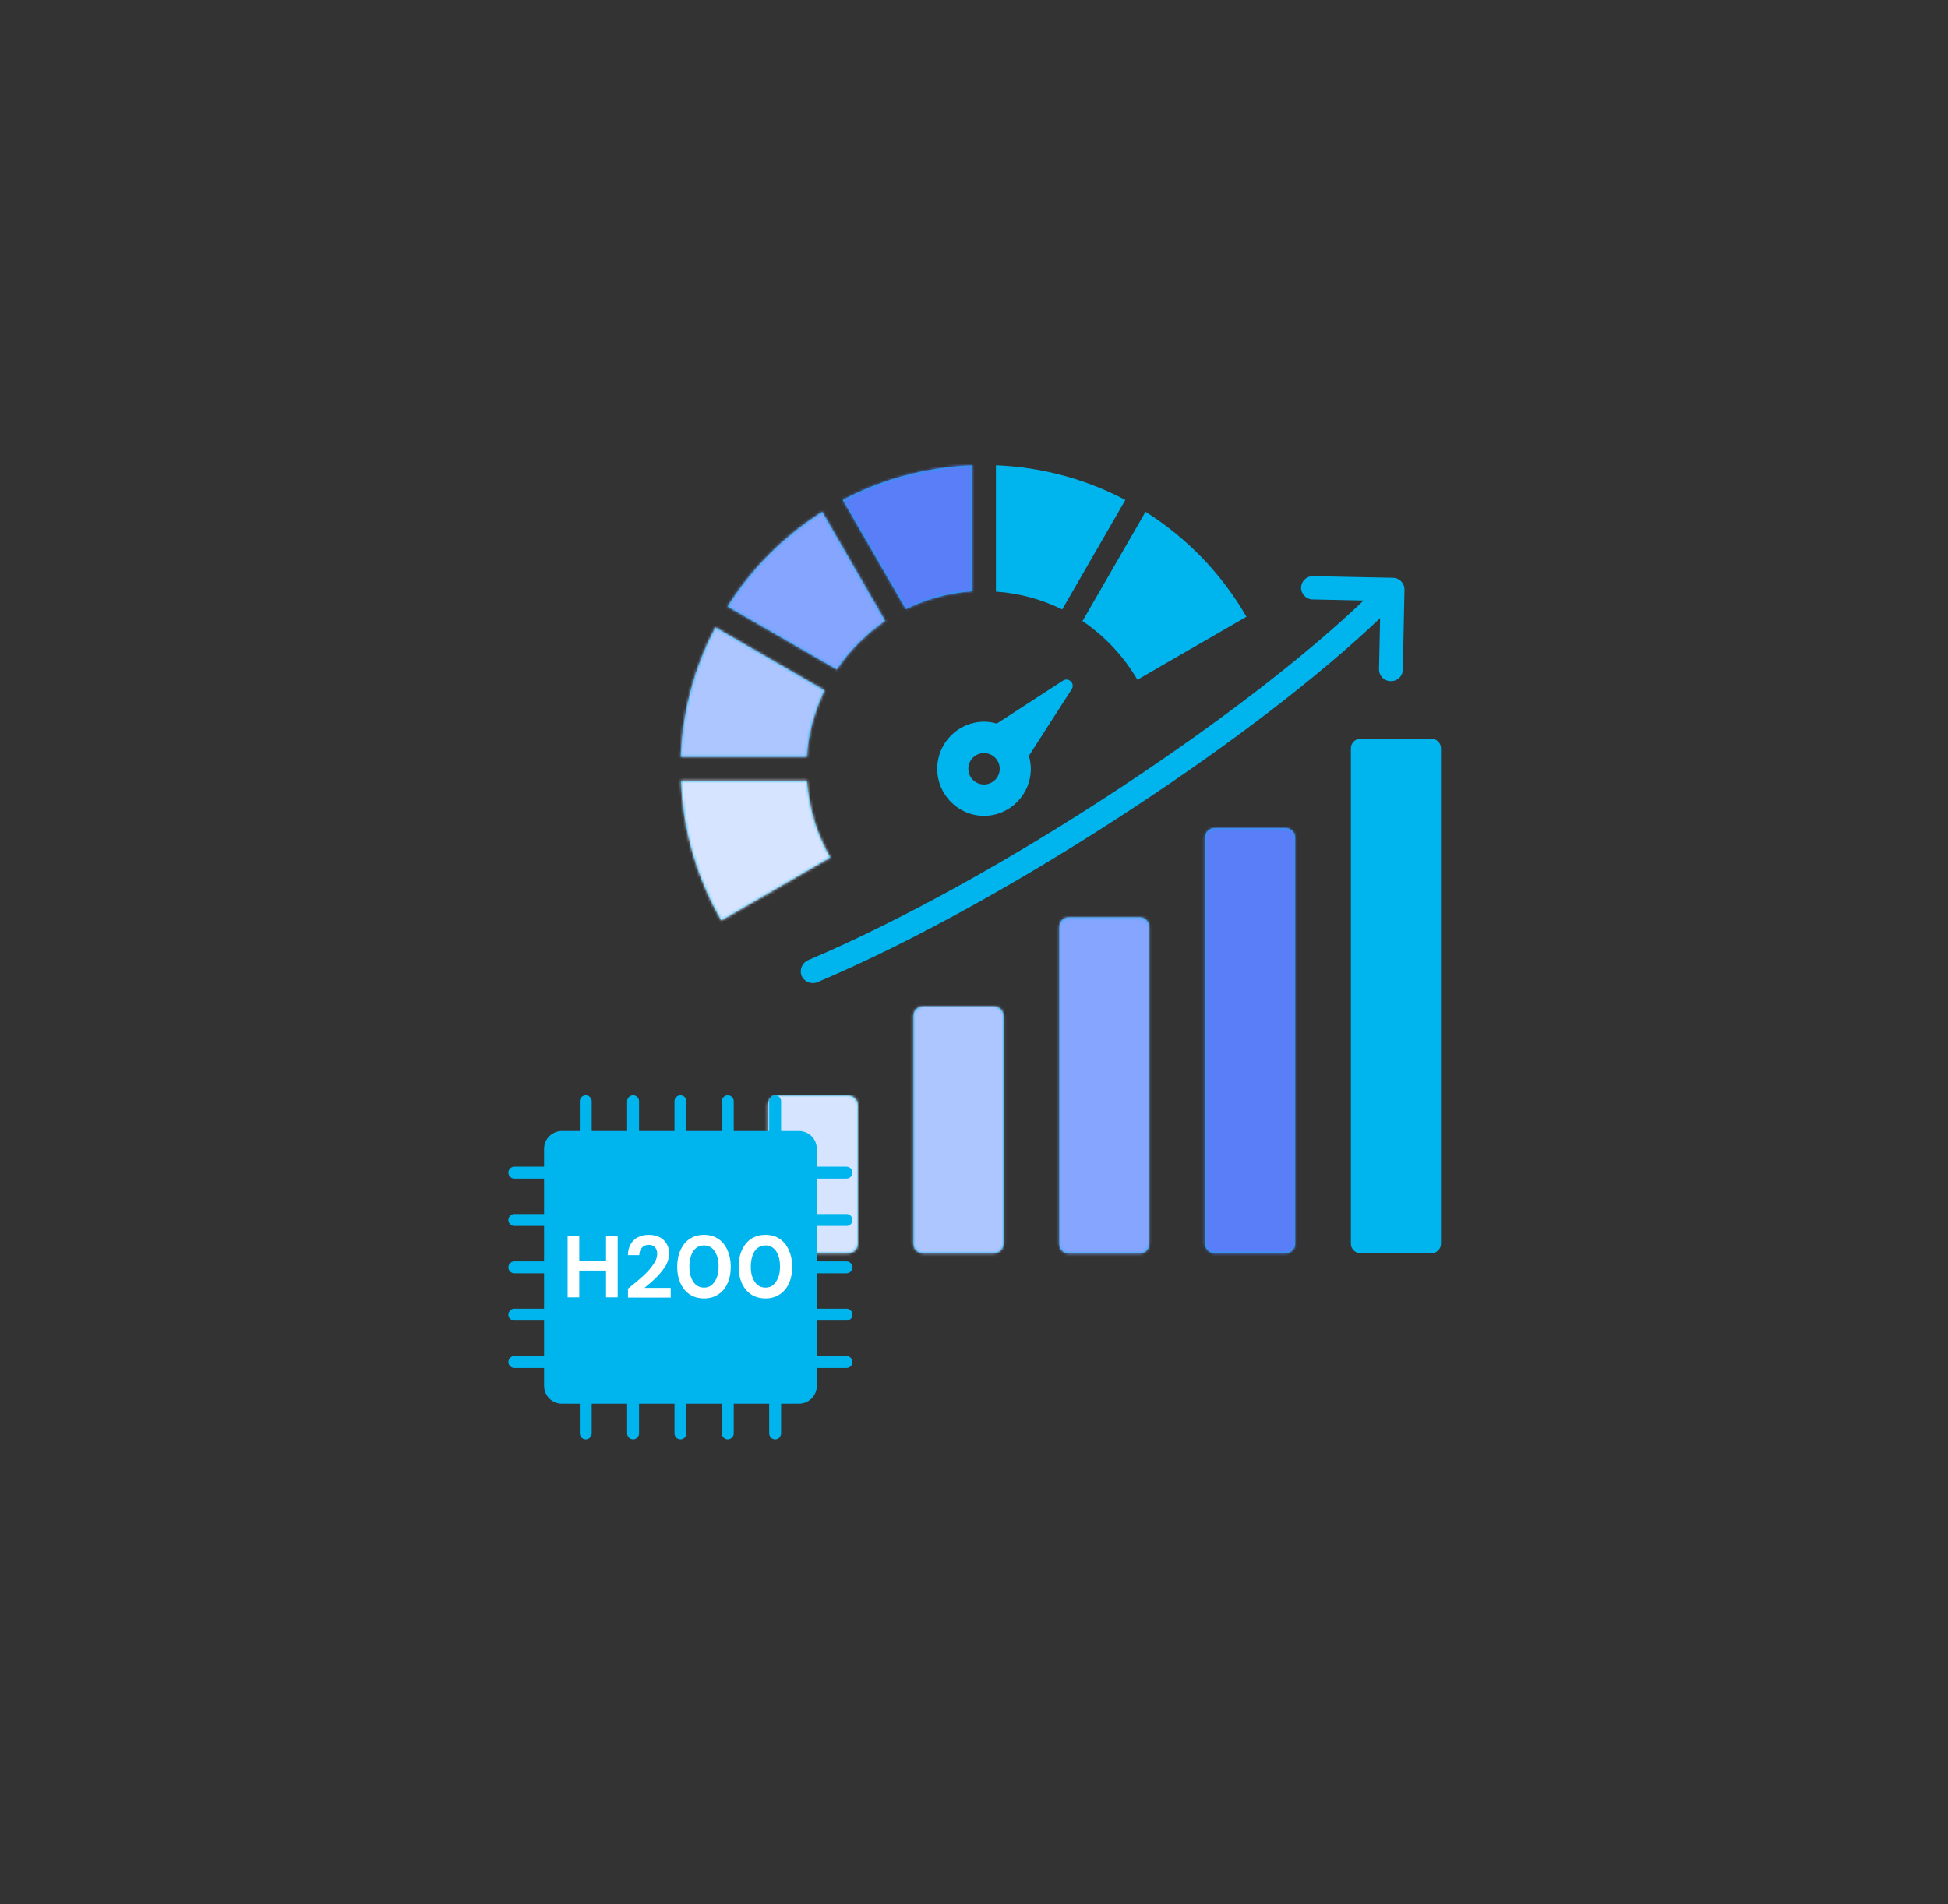<?xml version="1.0" encoding="UTF-8"?>
<svg id="Layer_1" xmlns="http://www.w3.org/2000/svg" xmlns:xlink="http://www.w3.org/1999/xlink" version="1.1" viewBox="0 0 720 704">
  <rect x="0" y="0" width="720" height="704" fill="#333333" stroke="none"/>
  <!-- Generator: Adobe Illustrator 29.1.0, SVG Export Plug-In . SVG Version: 2.1.0 Build 142)  -->
  <defs>
    <style>
      .st0 {
        mask: url(#mask);
      }

      .st1 {
        fill: url(#linear-gradient2);
      }

      .st2 {
        fill: url(#linear-gradient1);
      }

      .st3 {
        fill: url(#linear-gradient3);
      }

      .st4 {
        fill: #d6e4ff;
      }

      .st4, .st5, .st6, .st7, .st8 {
        fill-rule: evenodd;
      }

      .st9 {
        fill: url(#linear-gradient);
      }

      .st5 {
        fill: #597ef7;
      }

      .st10 {
        mask: url(#mask-2);
      }

      .st11 {
        mask: url(#mask-3);
      }

      .st12 {
        mask: url(#mask-1);
      }

      .st6 {
        fill: #85a5ff;
      }

      .st13 {
        fill: #fff;
      }

      .st7, .st14 {
        fill: #00b5ed;
      }

      .st8 {
        fill: #adc6ff;
      }
    </style>
    <linearGradient id="linear-gradient" x1="271.2" y1="511.8" x2="506.3" y2="247" gradientTransform="translate(0 703.9) scale(1 -1)" gradientUnits="userSpaceOnUse">
      <stop offset="0" stop-color="#3d64ff"/>
      <stop offset="1" stop-color="#1d39c4"/>
    </linearGradient>
    <mask id="mask" x="245.1" y="172" width="287.5" height="299.2" maskUnits="userSpaceOnUse">
      <g id="mask0_1344_90093">
        <path class="st9" d="M480.9,217.3c0-2.4,2-4.4,4.5-4.3l29.4.6c2.4,0,4.4,2,4.3,4.5l-.6,29.4c0,2.4-2,4.4-4.5,4.3-2.4,0-4.4-2-4.3-4.5l.4-18.8c-22.6,21.6-55.5,46.7-91.1,70.1-39,25.7-81.3,49.5-116.9,64.5-2.2.9-4.8-.1-5.8-2.3-.9-2.2.1-4.8,2.3-5.8,35.1-14.9,76.9-38.3,115.5-63.8,35.2-23.2,67.6-47.9,89.9-69.2l-18.8-.4c-2.4,0-4.4-2-4.3-4.5ZM313.6,405h-26.3c-1.9,0-3.5,1.6-3.5,3.5v51.3c0,1.9,1.6,3.5,3.5,3.5h26.3c1.9,0,3.5-1.6,3.5-3.5v-51.3c0-1.9-1.6-3.5-3.5-3.5ZM298.3,288.6h-46.6c.7,18.8,6.1,36.4,14.9,51.7l40.3-23.3c-4.9-8.5-7.9-18.1-8.6-28.4ZM304.8,255.2l-40.4-23.3c-7.6,14.4-12.1,30.6-12.8,47.9h46.6c.6-8.8,2.9-17,6.5-24.5ZM359.3,218.7v-46.7c-17.2.7-33.4,5.2-47.8,12.8l23.3,40.4c7.5-3.7,15.7-6,24.5-6.6ZM327.2,229.6l-23.3-40.4c-14.1,8.9-26.1,20.9-35,35l40.4,23.3c4.8-7.1,10.9-13.2,17.9-18ZM367.4,372h-26.3c-1.9,0-3.5,1.6-3.5,3.5v84.3c0,1.9,1.6,3.5,3.5,3.5h26.3c1.9,0,3.5-1.6,3.5-3.5v-84.3c0-1.9-1.6-3.5-3.5-3.5ZM475.2,306.1h-26.3c-1.9,0-3.5,1.6-3.5,3.5v150.2c0,1.9,1.6,3.5,3.5,3.5h26.3c1.9,0,3.5-1.6,3.5-3.5v-150.2c0-1.9-1.6-3.5-3.5-3.5ZM420.4,251.3s13.4-7.8,40.3-23.3c-9.1-15.8-21.9-29.1-37.3-38.8l-23.3,40.4c8.3,5.6,15.2,13,20.3,21.7ZM529.1,273.1h-26.3c-1.9,0-3.5,1.6-3.5,3.5v183.2c0,1.9,1.6,3.5,3.5,3.5h26.3c1.9,0,3.5-1.6,3.5-3.5v-183.2c0-1.9-1.6-3.5-3.5-3.5ZM421.3,339.1h-26.3c-1.9,0-3.5,1.6-3.5,3.5v117.3c0,1.9,1.6,3.5,3.5,3.5h26.3c1.9,0,3.5-1.6,3.5-3.5v-117.3c0-1.9-1.6-3.5-3.5-3.5ZM363.7,266.8c1.6,0,3.2.2,4.7.7l24.5-15.9c.9-.6,2.1-.5,2.9.3.8.8.9,2,.3,2.9l-15.8,24.6c.4,1.5.7,3.1.7,4.8,0,9.6-7.8,17.4-17.3,17.4s-17.3-7.8-17.3-17.4c0-9.6,7.8-17.4,17.3-17.4ZM357.9,284.2c0,3.2,2.6,5.8,5.8,5.8s5.8-2.6,5.8-5.8-2.6-5.8-5.8-5.8-5.8,2.6-5.8,5.8ZM415.9,184.8c-14.4-7.6-30.6-12.1-47.8-12.8v46.7c8.7.6,17,2.9,24.5,6.6l23.3-40.4Z"/>
      </g>
    </mask>
    <linearGradient id="linear-gradient1" x1="271.2" y1="511.8" x2="506.3" y2="247" gradientTransform="translate(0 703.9) scale(1 -1)" gradientUnits="userSpaceOnUse">
      <stop offset="0" stop-color="#3d64ff"/>
      <stop offset="1" stop-color="#1d39c4"/>
    </linearGradient>
    <mask id="mask-1" x="247.8" y="172" width="284.9" height="303.6" maskUnits="userSpaceOnUse">
      <g id="mask1_1344_90093">
        <path class="st2" d="M480.9,217.3c0-2.4,2-4.4,4.5-4.3l29.4.6c2.4,0,4.4,2,4.3,4.5l-.6,29.4c0,2.4-2,4.4-4.5,4.3-2.4,0-4.4-2-4.3-4.5l.4-18.8c-22.6,21.6-55.5,46.7-91.1,70.1-39,25.7-81.3,49.5-116.9,64.5-2.2.9-4.8-.1-5.8-2.3-.9-2.2.1-4.8,2.3-5.8,35.1-14.9,76.9-38.3,115.5-63.8,35.2-23.2,67.6-47.9,89.9-69.2l-18.8-.4c-2.4,0-4.4-2-4.3-4.5ZM313.6,405h-26.3c-1.9,0-3.5,1.6-3.5,3.5v51.3c0,1.9,1.6,3.5,3.5,3.5h26.3c1.9,0,3.5-1.6,3.5-3.5v-51.3c0-1.9-1.6-3.5-3.5-3.5ZM298.3,288.6h-46.6c.7,18.8,6.1,36.4,14.9,51.7l40.3-23.3c-4.9-8.5-7.9-18.1-8.6-28.4ZM304.8,255.2l-40.4-23.3c-7.6,14.4-12.1,30.6-12.8,47.9h46.6c.6-8.8,2.9-17,6.5-24.5ZM359.3,218.7v-46.7c-17.2.7-33.4,5.2-47.8,12.8l23.3,40.4c7.5-3.7,15.7-6,24.5-6.6ZM327.2,229.6l-23.3-40.4c-14.1,8.9-26.1,20.9-35,35l40.4,23.3c4.8-7.1,10.9-13.2,17.9-18ZM367.4,372h-26.3c-1.9,0-3.5,1.6-3.5,3.5v84.3c0,1.9,1.6,3.5,3.5,3.5h26.3c1.9,0,3.5-1.6,3.5-3.5v-84.3c0-1.9-1.6-3.5-3.5-3.5ZM475.2,306.1h-26.3c-1.9,0-3.5,1.6-3.5,3.5v150.2c0,1.9,1.6,3.5,3.5,3.5h26.3c1.9,0,3.5-1.6,3.5-3.5v-150.2c0-1.9-1.6-3.5-3.5-3.5ZM420.4,251.3s13.4-7.8,40.3-23.3c-9.1-15.8-21.9-29.1-37.3-38.8l-23.3,40.4c8.3,5.6,15.2,13,20.3,21.7ZM529.1,273.1h-26.3c-1.9,0-3.5,1.6-3.5,3.5v183.2c0,1.9,1.6,3.5,3.5,3.5h26.3c1.9,0,3.5-1.6,3.5-3.5v-183.2c0-1.9-1.6-3.5-3.5-3.5ZM421.3,339.1h-26.3c-1.9,0-3.5,1.6-3.5,3.5v117.3c0,1.9,1.6,3.5,3.5,3.5h26.3c1.9,0,3.5-1.6,3.5-3.5v-117.3c0-1.9-1.6-3.5-3.5-3.5ZM363.7,266.8c1.6,0,3.2.2,4.7.7l24.5-15.9c.9-.6,2.1-.5,2.9.3.8.8.9,2,.3,2.9l-15.8,24.6c.4,1.5.7,3.1.7,4.8,0,9.6-7.8,17.4-17.3,17.4s-17.3-7.8-17.3-17.4c0-9.6,7.8-17.4,17.3-17.4ZM357.9,284.2c0,3.2,2.6,5.8,5.8,5.8s5.8-2.6,5.8-5.8-2.6-5.8-5.8-5.8-5.8,2.6-5.8,5.8ZM415.9,184.8c-14.4-7.6-30.6-12.1-47.8-12.8v46.7c8.7.6,17,2.9,24.5,6.6l23.3-40.4Z"/>
      </g>
    </mask>
    <linearGradient id="linear-gradient2" x1="271.2" y1="511.8" x2="506.3" y2="247" gradientTransform="translate(0 703.9) scale(1 -1)" gradientUnits="userSpaceOnUse">
      <stop offset="0" stop-color="#3d64ff"/>
      <stop offset="1" stop-color="#1d39c4"/>
    </linearGradient>
    <mask id="mask-2" x="251.7" y="172" width="280.9" height="299.2" maskUnits="userSpaceOnUse">
      <g id="mask2_1344_90093">
        <path class="st1" d="M480.9,217.3c0-2.4,2-4.4,4.5-4.3l29.4.6c2.4,0,4.4,2,4.3,4.5l-.6,29.4c0,2.4-2,4.4-4.5,4.3-2.4,0-4.4-2-4.3-4.5l.4-18.8c-22.6,21.6-55.5,46.7-91.1,70.1-39,25.7-81.3,49.5-116.9,64.5-2.2.9-4.8-.1-5.8-2.3-.9-2.2.1-4.8,2.3-5.8,35.1-14.9,76.9-38.3,115.5-63.8,35.2-23.2,67.6-47.9,89.9-69.2l-18.8-.4c-2.4,0-4.4-2-4.3-4.5ZM313.6,405h-26.3c-1.9,0-3.5,1.6-3.5,3.5v51.3c0,1.9,1.6,3.5,3.5,3.5h26.3c1.9,0,3.5-1.6,3.5-3.5v-51.3c0-1.9-1.6-3.5-3.5-3.5ZM298.3,288.6h-46.6c.7,18.8,6.1,36.4,14.9,51.7l40.3-23.3c-4.9-8.5-7.9-18.1-8.6-28.4ZM304.8,255.2l-40.4-23.3c-7.6,14.4-12.1,30.6-12.8,47.9h46.6c.6-8.8,2.9-17,6.5-24.5ZM359.3,218.7v-46.7c-17.2.7-33.4,5.2-47.8,12.8l23.3,40.4c7.5-3.7,15.7-6,24.5-6.6ZM327.2,229.6l-23.3-40.4c-14.1,8.9-26.1,20.9-35,35l40.4,23.3c4.8-7.1,10.9-13.2,17.9-18ZM367.4,372h-26.3c-1.9,0-3.5,1.6-3.5,3.5v84.3c0,1.9,1.6,3.5,3.5,3.5h26.3c1.9,0,3.5-1.6,3.5-3.5v-84.3c0-1.9-1.6-3.5-3.5-3.5ZM475.2,306.1h-26.3c-1.9,0-3.5,1.6-3.5,3.5v150.2c0,1.9,1.6,3.5,3.5,3.5h26.3c1.9,0,3.5-1.6,3.5-3.5v-150.2c0-1.9-1.6-3.5-3.5-3.5ZM420.4,251.3s13.4-7.8,40.3-23.3c-9.1-15.8-21.9-29.1-37.3-38.8l-23.3,40.4c8.3,5.6,15.2,13,20.3,21.7ZM529.1,273.1h-26.3c-1.9,0-3.5,1.6-3.5,3.5v183.2c0,1.9,1.6,3.5,3.5,3.5h26.3c1.9,0,3.5-1.6,3.5-3.5v-183.2c0-1.9-1.6-3.5-3.5-3.5ZM421.3,339.1h-26.3c-1.9,0-3.5,1.6-3.5,3.5v117.3c0,1.9,1.6,3.5,3.5,3.5h26.3c1.9,0,3.5-1.6,3.5-3.5v-117.3c0-1.9-1.6-3.5-3.5-3.5ZM363.7,266.8c1.6,0,3.2.2,4.7.7l24.5-15.9c.9-.6,2.1-.5,2.9.3.8.8.9,2,.3,2.9l-15.8,24.6c.4,1.5.7,3.1.7,4.8,0,9.6-7.8,17.4-17.3,17.4s-17.3-7.8-17.3-17.4c0-9.6,7.8-17.4,17.3-17.4ZM357.9,284.2c0,3.2,2.6,5.8,5.8,5.8s5.8-2.6,5.8-5.8-2.6-5.8-5.8-5.8-5.8,2.6-5.8,5.8ZM415.9,184.8c-14.4-7.6-30.6-12.1-47.8-12.8v46.7c8.7.6,17,2.9,24.5,6.6l23.3-40.4Z"/>
      </g>
    </mask>
    <linearGradient id="linear-gradient3" x1="271.2" y1="511.8" x2="506.3" y2="247" gradientTransform="translate(0 703.9) scale(1 -1)" gradientUnits="userSpaceOnUse">
      <stop offset="0" stop-color="#3d64ff"/>
      <stop offset="1" stop-color="#1d39c4"/>
    </linearGradient>
    <mask id="mask-3" x="251.7" y="165.9" width="280.9" height="309.7" maskUnits="userSpaceOnUse">
      <g id="mask3_1344_90093">
        <path class="st3" d="M480.9,217.3c0-2.4,2-4.4,4.5-4.3l29.4.6c2.4,0,4.4,2,4.3,4.5l-.6,29.4c0,2.4-2,4.4-4.5,4.3-2.4,0-4.4-2-4.3-4.5l.4-18.8c-22.6,21.6-55.5,46.7-91.1,70.1-39,25.7-81.3,49.5-116.9,64.5-2.2.9-4.8-.1-5.8-2.3-.9-2.2.1-4.8,2.3-5.8,35.1-14.9,76.9-38.3,115.5-63.8,35.2-23.2,67.6-47.9,89.9-69.2l-18.8-.4c-2.4,0-4.4-2-4.3-4.5ZM313.6,405h-26.3c-1.9,0-3.5,1.6-3.5,3.5v51.3c0,1.9,1.6,3.5,3.5,3.5h26.3c1.9,0,3.5-1.6,3.5-3.5v-51.3c0-1.9-1.6-3.5-3.5-3.5ZM298.3,288.6h-46.6c.7,18.8,6.1,36.4,14.9,51.7l40.3-23.3c-4.9-8.5-7.9-18.1-8.6-28.4ZM304.8,255.2l-40.4-23.3c-7.6,14.4-12.1,30.6-12.8,47.9h46.6c.6-8.8,2.9-17,6.5-24.5ZM359.3,218.7v-46.7c-17.2.7-33.4,5.2-47.8,12.8l23.3,40.4c7.5-3.7,15.7-6,24.5-6.6ZM327.2,229.6l-23.3-40.4c-14.1,8.9-26.1,20.9-35,35l40.4,23.3c4.8-7.1,10.9-13.2,17.9-18ZM367.4,372h-26.3c-1.9,0-3.5,1.6-3.5,3.5v84.3c0,1.9,1.6,3.5,3.5,3.5h26.3c1.9,0,3.5-1.6,3.5-3.5v-84.3c0-1.9-1.6-3.5-3.5-3.5ZM475.2,306.1h-26.3c-1.9,0-3.5,1.6-3.5,3.5v150.2c0,1.9,1.6,3.5,3.5,3.5h26.3c1.9,0,3.5-1.6,3.5-3.5v-150.2c0-1.9-1.6-3.5-3.5-3.5ZM420.4,251.3s13.4-7.8,40.3-23.3c-9.1-15.8-21.9-29.1-37.3-38.8l-23.3,40.4c8.3,5.6,15.2,13,20.3,21.7ZM529.1,273.1h-26.3c-1.9,0-3.5,1.6-3.5,3.5v183.2c0,1.9,1.6,3.5,3.5,3.5h26.3c1.9,0,3.5-1.6,3.5-3.5v-183.2c0-1.9-1.6-3.5-3.5-3.5ZM421.3,339.1h-26.3c-1.9,0-3.5,1.6-3.5,3.5v117.3c0,1.9,1.6,3.5,3.5,3.5h26.3c1.9,0,3.5-1.6,3.5-3.5v-117.3c0-1.9-1.6-3.5-3.5-3.5ZM363.7,266.8c1.6,0,3.2.2,4.7.7l24.5-15.9c.9-.6,2.1-.5,2.9.3.8.8.9,2,.3,2.9l-15.8,24.6c.4,1.5.7,3.1.7,4.8,0,9.6-7.8,17.4-17.3,17.4s-17.3-7.8-17.3-17.4c0-9.6,7.8-17.4,17.3-17.4ZM357.9,284.2c0,3.2,2.6,5.8,5.8,5.8s5.8-2.6,5.8-5.8-2.6-5.8-5.8-5.8-5.8,2.6-5.8,5.8ZM415.9,184.8c-14.4-7.6-30.6-12.1-47.8-12.8v46.7c8.7.6,17,2.9,24.5,6.6l23.3-40.4Z"/>
      </g>
    </mask>
  </defs>
  <path class="st14" d="M480.9,217.3c0-2.4,2-4.4,4.5-4.3l29.4.6c2.4,0,4.4,2,4.3,4.5l-.6,29.4c0,2.4-2,4.4-4.5,4.3-2.4,0-4.4-2-4.3-4.5l.4-18.8c-22.6,21.6-55.5,46.7-91.1,70.1-39,25.7-81.3,49.5-116.9,64.5-2.2.9-4.8-.1-5.8-2.3-.9-2.2.1-4.8,2.3-5.8,35.1-14.9,76.9-38.3,115.5-63.8,35.2-23.2,67.6-47.9,89.9-69.2l-18.8-.4c-2.4,0-4.4-2-4.3-4.5ZM313.6,405h-26.3c-1.9,0-3.5,1.6-3.5,3.5v51.3c0,1.9,1.6,3.5,3.5,3.5h26.3c1.9,0,3.5-1.6,3.5-3.5v-51.3c0-1.9-1.6-3.5-3.5-3.5ZM298.3,288.6h-46.6c.7,18.8,6.1,36.4,14.9,51.7l40.3-23.3c-4.9-8.5-7.9-18.1-8.6-28.4ZM304.8,255.2l-40.4-23.3c-7.6,14.4-12.1,30.6-12.8,47.9h46.6c.6-8.8,2.9-17,6.5-24.5ZM359.3,218.7v-46.7c-17.2.7-33.4,5.2-47.8,12.8l23.3,40.4c7.5-3.7,15.7-6,24.5-6.6ZM327.2,229.6l-23.3-40.4c-14.1,8.9-26.1,20.9-35,35l40.4,23.3c4.8-7.1,10.9-13.2,17.9-18ZM367.4,372h-26.3c-1.9,0-3.5,1.6-3.5,3.5v84.3c0,1.9,1.6,3.5,3.5,3.5h26.3c1.9,0,3.5-1.6,3.5-3.5v-84.3c0-1.9-1.6-3.5-3.5-3.5ZM475.2,306.1h-26.3c-1.9,0-3.5,1.6-3.5,3.5v150.2c0,1.9,1.6,3.5,3.5,3.5h26.3c1.9,0,3.5-1.6,3.5-3.5v-150.2c0-1.9-1.6-3.5-3.5-3.5ZM420.4,251.3s13.4-7.8,40.3-23.3c-9.1-15.8-21.9-29.1-37.3-38.8l-23.3,40.4c8.3,5.6,15.2,13,20.3,21.7ZM529.1,273.1h-26.3c-1.9,0-3.5,1.6-3.5,3.5v183.2c0,1.9,1.6,3.5,3.5,3.5h26.3c1.9,0,3.5-1.6,3.5-3.5v-183.2c0-1.9-1.6-3.5-3.5-3.5ZM421.3,339.1h-26.3c-1.9,0-3.5,1.6-3.5,3.5v117.3c0,1.9,1.6,3.5,3.5,3.5h26.3c1.9,0,3.5-1.6,3.5-3.5v-117.3c0-1.9-1.6-3.5-3.5-3.5ZM363.7,266.8c1.6,0,3.2.2,4.7.7l24.5-15.9c.9-.6,2.1-.5,2.9.3.8.8.9,2,.3,2.9l-15.8,24.6c.4,1.5.7,3.1.7,4.8,0,9.6-7.8,17.4-17.3,17.4s-17.3-7.8-17.3-17.4c0-9.6,7.8-17.4,17.3-17.4ZM357.9,284.2c0,3.2,2.6,5.8,5.8,5.8s5.8-2.6,5.8-5.8-2.6-5.8-5.8-5.8-5.8,2.6-5.8,5.8ZM415.9,184.8c-14.4-7.6-30.6-12.1-47.8-12.8v46.7c8.7.6,17,2.9,24.5,6.6l23.3-40.4Z"/>
  <g class="st0">
    <path class="st4" d="M311.9,284.5h-66.7l13.5,73.3,53.2-31.8v-41.4ZM326.7,398h-53.2v73.3h53.2v-73.3Z"/>
  </g>
  <g class="st12">
    <path class="st8" d="M310.1,252.3l-52.3-26.2-10,55.8h57.6l4.8-29.7ZM382.6,361.3h-53.2v114.3h53.2v-114.3Z"/>
  </g>
  <g class="st10">
    <path class="st6" d="M330.6,231.8l-27.9-52.8-37.5,45.4,48.4,27,17-19.6ZM432.3,326.4h-47.1v144.8h47.1v-144.8Z"/>
  </g>
  <g class="st11">
    <path class="st5" d="M362.9,165.9l-55.8,14.4,25.7,49.3,30.1-8.3v-55.4ZM491.6,295.9h-53.2v179.7h53.2v-179.7Z"/>
  </g>
  <g>
    <rect class="st13" x="206.3" y="425.9" width="91" height="88.3"/>
    <path class="st7" d="M301.9,466.3v-13.1h11c1.2,0,2.2-1,2.2-2.2s-1-2.2-2.2-2.2h-11v-13.1h11c1.2,0,2.2-1,2.2-2.2s-1-2.2-2.2-2.2h-11v-6.6c0-3.6-2.9-6.6-6.6-6.6h-6.6v-11c0-1.2-1-2.2-2.2-2.2s-2.2,1-2.2,2.2v11h-13.1v-11c0-1.2-1-2.2-2.2-2.2s-2.2,1-2.2,2.2v11h-13.1v-11c0-1.2-1-2.2-2.2-2.2s-2.2,1-2.2,2.2v11h-13.1v-11c0-1.2-1-2.2-2.2-2.2s-2.2,1-2.2,2.2v11h-13.1v-11c0-1.2-1-2.2-2.2-2.2s-2.2,1-2.2,2.2v11h-6.6c-3.6,0-6.6,2.9-6.6,6.6v6.6h-11c-1.2,0-2.2,1-2.2,2.2s1,2.2,2.2,2.2h11v13.1h-11c-1.2,0-2.2,1-2.2,2.2s1,2.2,2.2,2.2h11v13.1h-11c-1.2,0-2.2,1-2.2,2.2s1,2.2,2.2,2.2h11v13.1h-11c-1.2,0-2.2,1-2.2,2.2s1,2.2,2.2,2.2h11v13.1h-11c-1.2,0-2.2,1-2.2,2.2s1,2.2,2.2,2.2h11v6.6c0,3.6,2.9,6.6,6.6,6.6h6.6v11c0,1.2,1,2.2,2.2,2.2s2.2-1,2.2-2.2v-11h13.1v11c0,1.2,1,2.2,2.2,2.2s2.2-1,2.2-2.2v-11h13.1v11c0,1.2,1,2.2,2.2,2.2s2.2-1,2.2-2.2v-11h13.1v11c0,1.2,1,2.2,2.2,2.2s2.2-1,2.2-2.2v-11h13.1v11c0,1.2,1,2.2,2.2,2.2s2.2-1,2.2-2.2v-11h6.6c3.6,0,6.6-2.9,6.6-6.6v-6.6h11c1.2,0,2.2-1,2.2-2.2s-1-2.2-2.2-2.2h-11v-13.1h11c1.2,0,2.2-1,2.2-2.2s-1-2.2-2.2-2.2h-11v-13.1h11c1.2,0,2.2-1,2.2-2.2s-1-2.2-2.2-2.2h-11Z"/>
    <path class="st13" d="M224,479.6v-22.8h4.3v22.8h-4.3ZM209.8,479.6v-22.8h4.3v22.8h-4.3ZM213.5,469.7v-3.5h11.2v3.5h-11.2Z"/>
    <path class="st13" d="M232.1,479.6v-3.2c1.4-1.1,2.7-2.2,4-3.3,1.3-1.1,2.5-2.2,3.5-3.3,1-1.1,1.8-2.2,2.4-3.2.6-1,.9-2.1.9-3s-.1-1.2-.3-1.7c-.2-.5-.6-.9-1-1.2-.4-.3-1-.5-1.8-.5s-1.4.2-1.9.5c-.5.3-.9.8-1.2,1.4-.3.6-.4,1.2-.4,1.9h-4.2c0-1.7.4-3.1,1.1-4.2.7-1.1,1.6-2,2.8-2.5,1.2-.6,2.5-.8,3.9-.8s2.9.3,4,.9c1.1.6,1.9,1.4,2.5,2.4.6,1,.9,2.2.9,3.5s-.2,2-.5,2.9c-.3,1-.8,1.9-1.5,2.8-.6.9-1.3,1.7-2.1,2.6-.8.8-1.6,1.6-2.5,2.4-.9.7-1.7,1.4-2.5,2.1h9.7v3.6h-15.7Z"/>
    <path class="st13" d="M260.2,480c-2,0-3.8-.5-5.3-1.5-1.5-1-2.6-2.4-3.4-4.1-.8-1.8-1.2-3.8-1.2-6.1s.4-4.4,1.2-6.1c.8-1.8,1.9-3.2,3.4-4.2,1.5-1,3.2-1.5,5.3-1.5s3.8.5,5.3,1.5c1.5,1,2.6,2.4,3.4,4.2.8,1.8,1.2,3.8,1.2,6.1s-.4,4.4-1.2,6.1c-.8,1.8-1.9,3.1-3.4,4.1-1.5,1-3.2,1.5-5.3,1.5ZM260.2,476c1.1,0,2-.3,2.8-.9.8-.7,1.4-1.6,1.9-2.7.5-1.2.7-2.6.7-4.2s-.2-3-.7-4.2c-.5-1.2-1.1-2.1-1.9-2.7-.8-.6-1.8-.9-2.8-.9s-2,.3-2.8.9c-.8.6-1.5,1.5-1.9,2.7-.4,1.1-.7,2.5-.7,4.2s.2,3,.7,4.2c.5,1.2,1.1,2.1,1.9,2.7.8.6,1.8.9,2.8.9Z"/>
    <path class="st13" d="M282.9,480c-2,0-3.8-.5-5.3-1.5-1.5-1-2.6-2.4-3.4-4.1-.8-1.8-1.2-3.8-1.2-6.1s.4-4.4,1.2-6.1c.8-1.8,1.9-3.2,3.4-4.2,1.5-1,3.2-1.5,5.3-1.5s3.8.5,5.3,1.5c1.5,1,2.6,2.4,3.4,4.2.8,1.8,1.2,3.8,1.2,6.1s-.4,4.4-1.2,6.1c-.8,1.8-1.9,3.1-3.4,4.1-1.5,1-3.2,1.5-5.3,1.5ZM282.9,476c1.1,0,2-.3,2.8-.9.8-.7,1.4-1.6,1.9-2.7.5-1.2.7-2.6.7-4.2s-.2-3-.7-4.2c-.4-1.2-1.1-2.1-1.9-2.7-.8-.6-1.8-.9-2.8-.9s-2,.3-2.8.9c-.8.6-1.5,1.5-1.9,2.7-.4,1.1-.7,2.5-.7,4.2s.2,3,.7,4.2c.5,1.2,1.1,2.1,1.9,2.7.8.6,1.8.9,2.8.9Z"/>
  </g>
</svg>